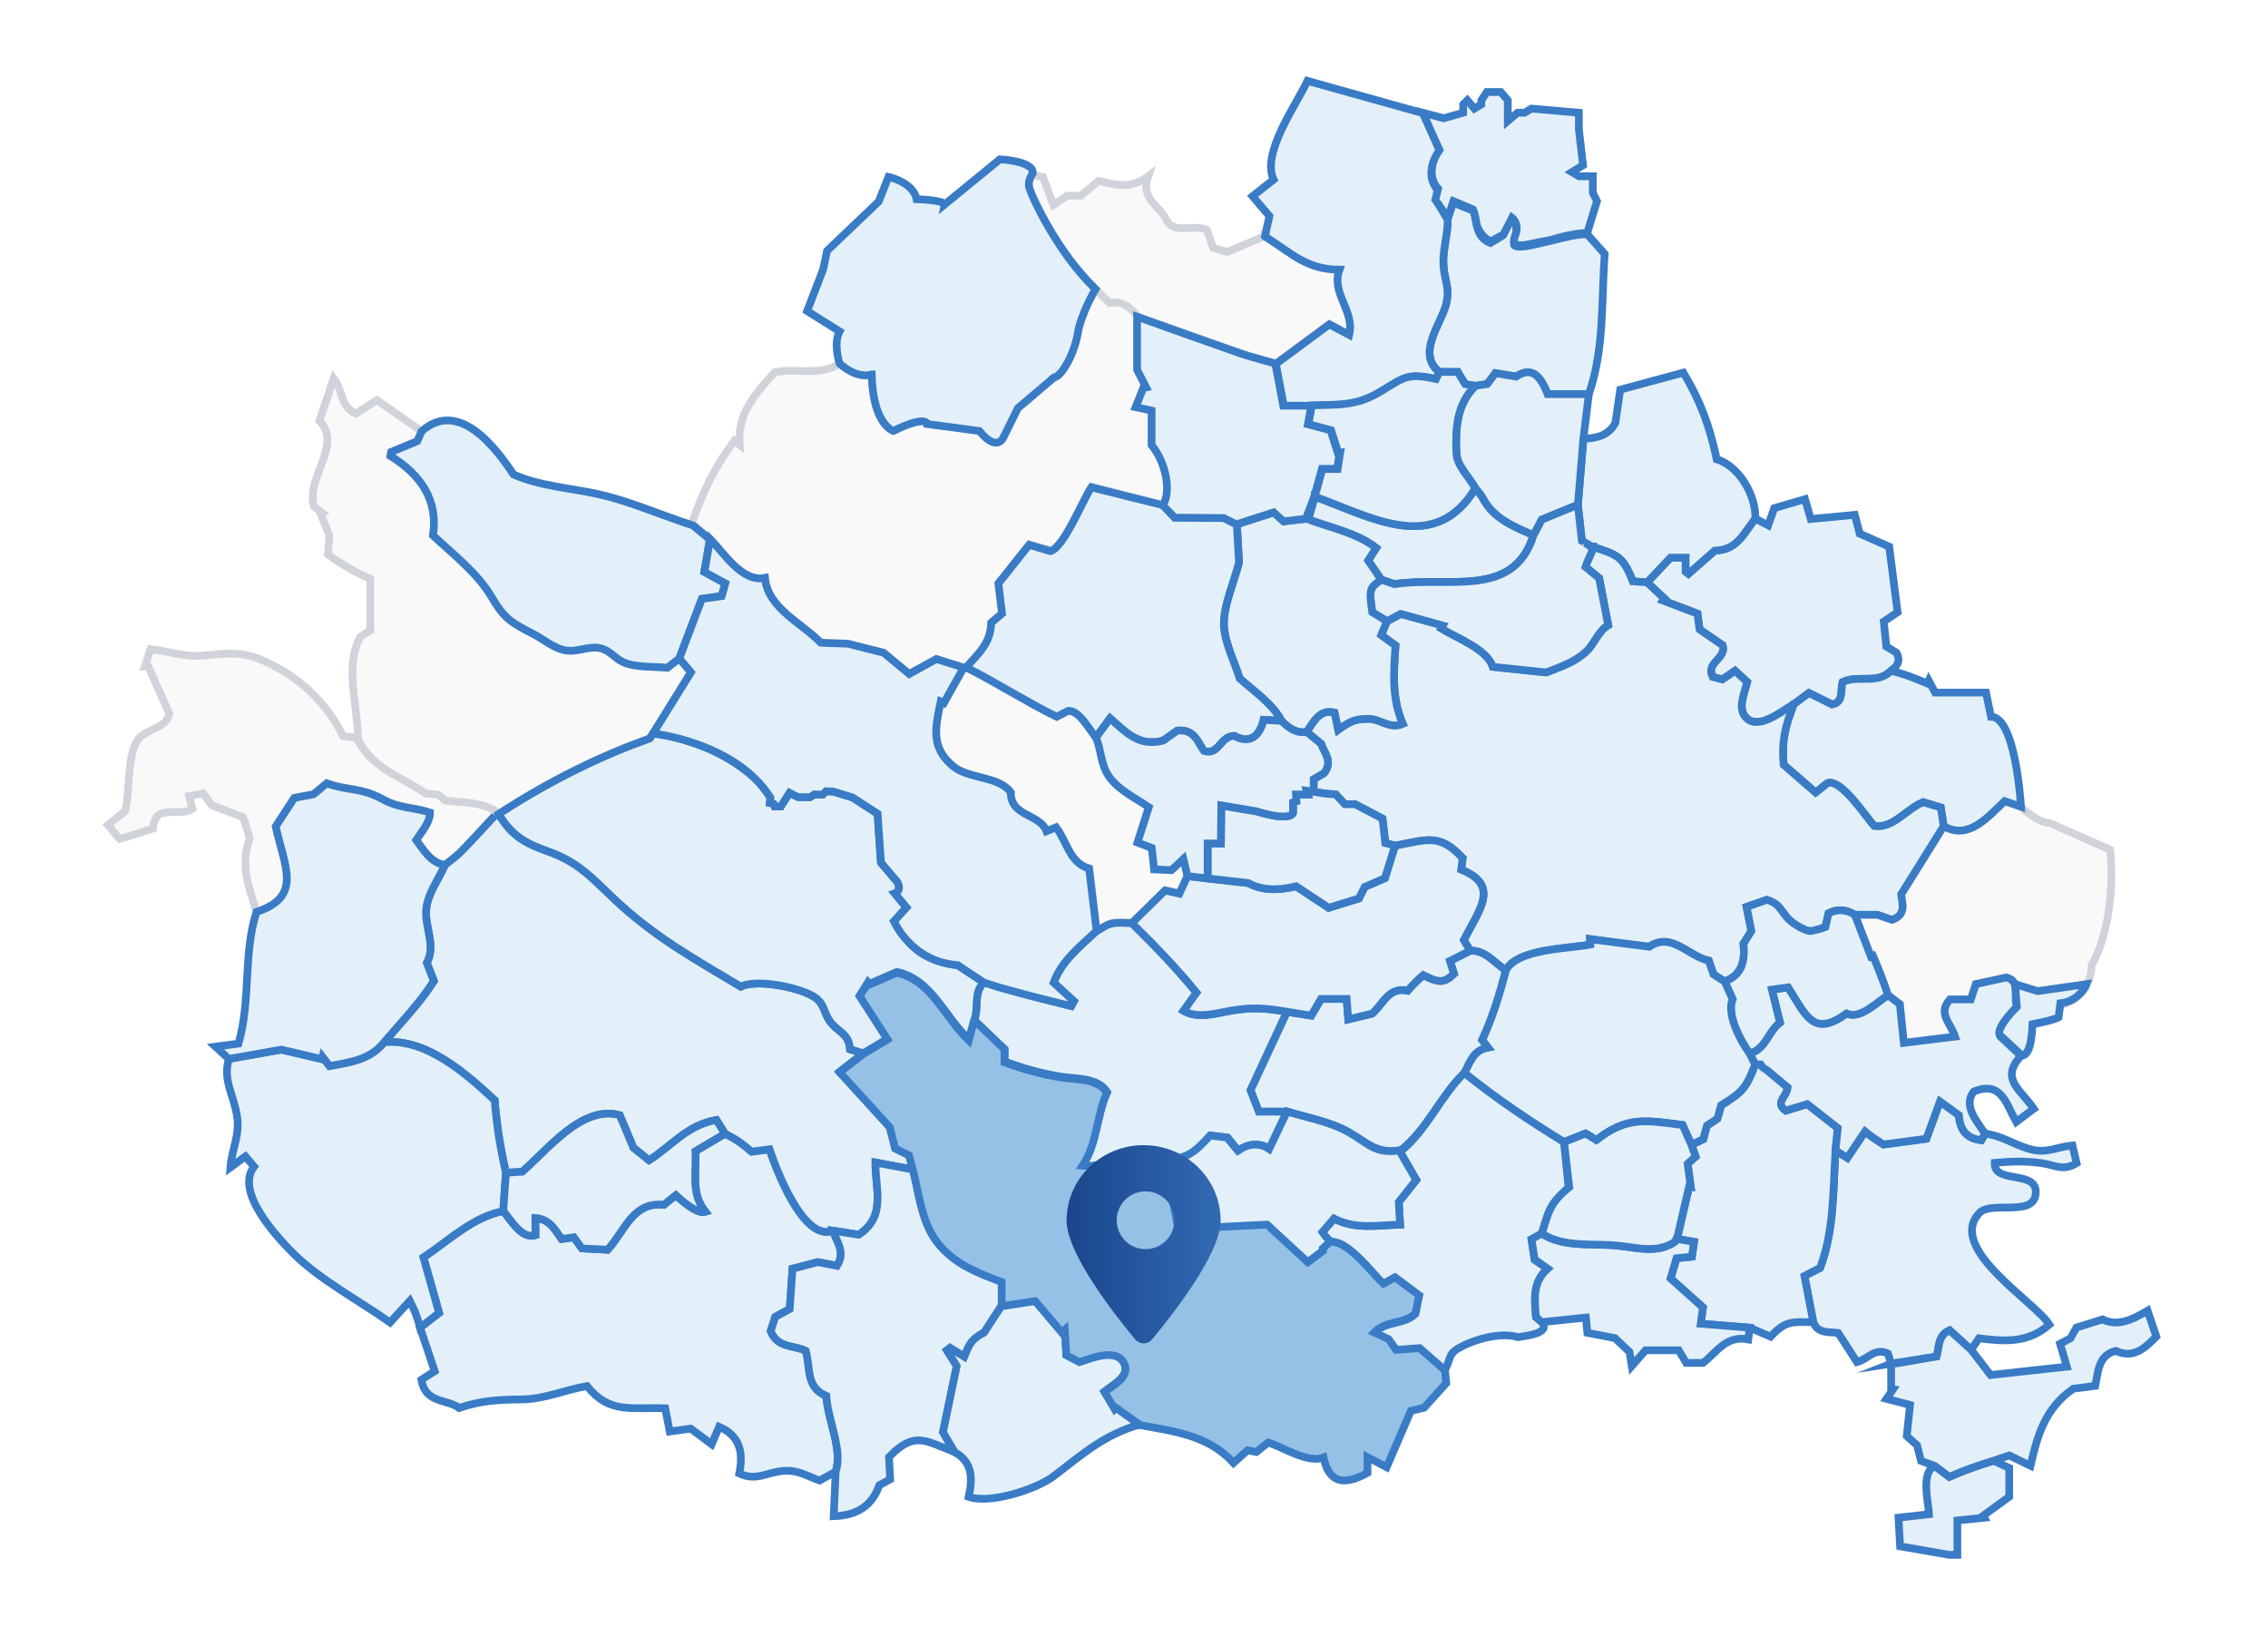 <svg width="589" height="425" viewBox="0 0 589 425" fill="none" xmlns="http://www.w3.org/2000/svg">
<path d="M524.861 209.468C527.329 211.813 530.069 213.604 532.335 213.683C538.334 216.345 543.233 218.517 548.016 220.632C549.153 231.623 547.088 244.182 543.19 250.548C543.19 255.634 539.91 259.95 535.248 260.935C534.997 261.942 534.738 262.964 534.414 264.251C531.76 265.294 530.314 265.647 527.638 266.064C527.415 267.848 527.89 274.602 524.84 274.149C523.128 272.538 521.416 270.934 519.495 269.135C518.625 265.589 522.567 264.381 523.955 261.568C522.603 259.072 525.128 254.879 521.063 253.785C518.057 254.44 515.654 254.965 513.137 255.512C512.741 256.713 512.309 258.029 511.827 259.489H506.411C503.124 263.086 506.598 265.625 507.735 269.135C503.124 269.704 498.93 270.229 494.427 270.783C494.082 267.395 493.765 264.309 493.399 260.734C492.758 260.245 491.55 259.317 490.334 258.389C489.191 254.893 487.86 251.555 486.421 248.167L485.896 248.354C484.501 244.736 483.105 241.125 481.717 237.507H487.622C488.529 237.831 490.082 238.377 491.377 238.831C495.269 237.385 493.924 234.507 493.744 232.191C497.491 226.185 501.138 220.344 504.785 214.503C511.31 218.258 516.33 211.971 520.632 208.008C522.229 208.562 522.902 208.759 524.218 209.212L524.861 209.468Z" fill="#F9F9FA" stroke="#D0D3DA" stroke-width="2" stroke-miterlimit="10"/>
<path d="M217.001 382.112C215.699 382.831 214.397 383.543 212.85 384.399C209.376 383.169 207.304 381.594 203.413 381.903C199.126 382.241 196.421 384.636 191.997 382.572C192.947 377.702 192.63 372.976 186.761 370.43C186.135 371.883 185.509 373.343 184.811 374.976C182.848 373.509 181.056 372.171 179.388 370.919C177.575 371.164 176.057 371.372 173.935 371.667C173.568 369.79 173.216 368.006 172.748 365.646C163.915 365.301 158.254 367.164 152.456 359.877C146.695 360.849 141.508 363.258 135.56 363.33C129.568 363.402 125 363.604 119.238 365.553C116.03 363.172 110.484 364.438 109.427 358.245C110.585 357.497 111.988 356.59 112.894 356C111.434 351.663 110.261 348.181 109.096 344.693C110.75 343.412 112.398 342.132 114.03 340.866C112.498 335.435 111.096 330.472 109.959 326.444C116.491 322.12 122.785 315.934 130.697 314.431C132.675 316.682 135.423 321.797 139.048 320.711V316.229C142.767 316.503 144.127 319.272 145.86 321.689C146.939 321.538 147.961 321.387 149.032 321.236C149.781 322.272 150.464 323.214 151.133 324.135C153.521 324.257 155.758 324.372 157.808 324.473C162.311 319.531 164.325 311.928 172.396 312.805C173.59 311.841 174.568 311.057 175.511 310.302C179.145 313.645 181.701 315.086 183.178 314.625C179.309 309.799 180.913 304.289 180.596 298.894C183.358 297.254 185.818 295.801 188.278 294.348C190.99 295.606 192.932 297.045 195.22 299.002C197.155 298.743 198.493 298.57 199.852 298.39C201.514 303.289 208.578 322.487 216.317 319.524C217.238 322.351 219.72 324.955 217.375 328.659C215.922 328.371 214.361 328.062 212.419 327.681C210.498 328.184 208.218 328.781 205.83 329.407C205.571 333.169 205.326 336.672 205.103 339.866C203.478 340.751 202.442 341.312 201.341 341.909C200.895 343.283 200.464 344.628 200.162 345.585C201.938 350.095 206.333 349.188 209.268 350.713C210.556 355.001 209.182 360.165 214.613 362.438C214.893 368.409 219.029 376.616 217.015 382.112H217.001Z" fill="#E3F0F9" stroke="#397BC5" stroke-width="2" stroke-miterlimit="10"/>
<path d="M115.541 224.589C111.714 223.862 110.081 220.747 108.096 218.086C109.477 215.942 111.678 213.597 111.678 210.957C107.233 209.476 103.888 209.979 99.284 207.447C93.76 204.404 90.063 205.282 84.862 203.361C83.783 204.261 82.517 205.318 81.467 206.188C79.453 206.577 77.719 206.908 76.432 207.159C74.691 209.835 73.231 212.072 71.605 214.568C73.95 225.157 78.626 232.803 66.627 236.752C64.52 229.861 62.326 224.732 64.865 217.626C64.333 215.928 63.8 214.23 63.16 212.173C60.585 211.202 57.83 210.159 54.996 209.087C54.327 208.145 53.644 207.188 52.788 205.98C51.579 206.203 50.335 206.433 49.069 206.663C49.4 207.893 49.666 208.864 49.968 209.965C46.724 212.432 40.2 208.174 39.754 215.115C36.941 216 34.388 216.806 31.064 217.841C30.338 216.978 29.302 215.748 28 214.187C29.971 212.612 31.417 211.447 32.481 210.598C33.791 205.483 32.971 196.844 35.531 192.457C37.466 189.148 43.465 189.27 43.947 185.22C42.048 180.969 40.236 176.912 38.43 172.862C38.164 172.898 37.898 172.927 37.632 172.963C38.063 171.647 38.495 170.338 39.085 168.554C44.055 169.093 47.745 170.676 52.874 170.194C58.744 169.64 62.844 169.021 68.418 171.553C77.834 175.833 84.466 181.983 89.12 191.14C90.466 191.27 91.516 191.37 92.566 191.478C96.364 199.355 103.586 201.074 110.182 205.685C111.247 205.786 112.311 205.886 113.606 206.009C114.074 206.433 114.671 206.987 115.26 207.519C120.202 208.123 125.36 207.742 129.273 210.922H129.28C126.144 214.281 123.058 217.697 119.85 220.999C118.555 222.33 116.994 223.402 115.555 224.589H115.541Z" fill="#F9F9FA" stroke="#D0D3DA" stroke-width="2" stroke-miterlimit="10"/>
<path d="M373.819 96.571C367.669 91.723 374.337 84.019 375.589 78.732C376.567 74.603 375.099 72.812 374.855 68.791C374.618 64.792 375.984 61.051 375.963 56.973C376.423 55.52 376.891 54.067 377.351 52.606C379.164 53.34 380.789 53.995 382.595 54.721C383.688 57.555 383.069 61.476 387.047 63.094C388.112 62.454 389.205 61.799 390.241 61.181C390.953 59.742 391.622 58.39 392.399 56.822C395.161 59.059 392.96 61.461 393.226 63.648C394.787 65.533 408.591 60.174 412.281 60.907C414.029 62.878 415.683 64.741 416.734 65.921C415.87 78.236 416.676 90.687 412.612 102.347C409.022 102.347 405.44 102.347 401.908 102.347C399.456 95.852 396.657 95.859 393.737 97.787C391.68 97.442 389.989 97.161 388.364 96.888C387.587 97.923 386.954 98.758 386.22 99.729C385.22 99.88 384.17 100.045 383.127 100.204C382.221 100.045 381.314 99.894 380.473 99.751C379.84 98.693 379.3 97.801 378.574 96.585H373.812L373.819 96.571Z" fill="#E3F0F9" stroke="#397BC5" stroke-width="2" stroke-miterlimit="10"/>
<path d="M129.272 210.922C132.668 216.899 136.128 218.878 142.285 221.043C150.111 223.79 153.549 227.783 159.57 233.472C169.921 243.262 180.301 248.931 192.378 256.181C196.471 254.074 208.038 256.404 211.699 259.008C214.209 260.792 213.85 262.821 215.511 265.144C217.597 268.05 220.446 268.201 220.762 272.452C221.935 272.812 223.057 273.15 224.172 273.495C222.331 274.927 220.482 276.365 218.101 278.214C222.424 282.954 226.546 287.479 231.092 292.464C231.452 293.888 231.977 295.952 232.502 298.01C233.667 298.585 234.724 299.103 236.113 299.779C236.422 300.959 236.774 302.311 237.134 303.663C234.027 303.081 230.912 302.505 227.359 301.844C227.272 308.555 230.322 315.842 223 320.582C220.914 320.258 218.612 319.891 216.31 319.532C208.57 322.495 201.506 303.297 199.845 298.398C198.485 298.578 197.147 298.751 195.212 299.009C192.932 297.053 190.99 295.621 188.271 294.355C187.494 293.118 186.71 291.874 186.041 290.802C178.459 292.075 174.187 297.751 168.554 301.275C166.958 299.995 165.576 298.88 164.505 298.024C163.246 295.024 162.145 292.399 160.951 289.55C151.104 286.86 142.249 298.549 135.624 304.239C134.113 304.332 132.761 304.412 131.409 304.491C129.927 298.146 129.006 292.183 128.481 285.681C121.115 278.869 110.779 269.553 99.737 270.625C104.175 265.453 109.016 260.454 112.685 254.7C112.045 253.067 111.484 251.635 110.844 250.01C113.383 245.176 110.009 240.457 110.757 235.523C111.34 231.674 113.965 228.135 115.548 224.596C116.987 223.409 118.547 222.337 119.842 221.007C123.05 217.712 126.136 214.295 129.272 210.929V210.922Z" fill="#E3F0F9" stroke="#397BC5" stroke-width="2" stroke-miterlimit="10"/>
<path d="M398.261 138.99C393.032 155.656 375.876 149.492 362.187 151.65C360.943 151.24 359.821 150.866 358.699 150.492C357.533 148.78 356.368 147.068 355.311 145.514C356.21 144.104 356.771 143.227 357.39 142.256C352.117 138.199 345.348 137.033 339.27 134.667C339.997 132.761 340.716 130.847 341.442 128.941C355.951 134.12 372.582 144.291 383.156 126.747C383.803 127.603 384.594 128.38 385.083 129.315C387.896 134.71 393.183 136.695 398.254 138.99H398.261Z" fill="#E3F0F9" stroke="#397BC5" stroke-width="2" stroke-miterlimit="10"/>
<path d="M179.683 135.875C182.56 127.596 185.495 121.445 190.724 114.41C191.177 114.763 191.63 115.108 192.084 115.461C191.4 107.225 196.392 102.017 201.19 96.65C206.794 95.521 212.807 97.737 218.029 94.413C219.526 95.55 223.892 98.888 226.489 96.794C226.323 110.008 231.696 111.677 232.02 111.878C240.954 107.62 240.796 110.08 240.796 110.08C240.796 110.08 249.888 111.051 254.333 111.648C256.096 113.001 256.261 114.749 258.973 114.943C261.16 114.425 262.454 108.203 264.361 105.959C269.137 102.232 268.626 101.981 273.697 98.024C276.848 97.161 279.639 88.767 280.178 85.379C281.718 79.445 284.494 75.057 284.494 75.057L288.033 78.545C288.033 78.545 291.889 76.855 295.521 82.005V95.766C296.097 96.888 296.989 98.621 297.881 100.355C297.629 100.413 297.377 100.47 297.126 100.528C296.507 102.081 295.888 103.628 295.147 105.477C296.823 105.836 297.83 106.052 299.291 106.369V115.324C302.916 119.669 304.448 127.552 302.125 131.207C295.68 129.602 289.12 127.725 283.509 126.322C281.416 129.372 276.237 142.226 272.849 142.888C271.165 142.392 269.367 141.852 267.353 141.255C264.505 144.83 261.785 148.254 259.361 151.297C259.735 154.354 260.038 156.807 260.318 159.094C259.167 160.073 258.362 160.756 257.506 161.483C257.326 166.913 254.204 169.517 250.924 173.294C250.636 173.308 250.356 173.323 250.068 173.337C247.514 172.517 244.961 171.69 243.155 171.114C240.213 172.733 238.113 173.891 236.106 174.999C233.61 172.927 231.653 171.301 229.467 169.489C227.251 168.928 224.647 168.273 222.043 167.618C221.676 167.526 221.11 167.591 220.205 167.139C217.515 166.995 216.749 167.065 213.124 166.87C208.153 161.713 199.37 157.944 198.637 150.06C192.825 151.434 187.523 143.068 183.998 139.536C182.553 138.321 181.114 137.112 179.668 135.896L179.683 135.875Z" fill="#F9F9FA" stroke="#D0D3DA" stroke-width="2" stroke-miterlimit="10"/>
<path d="M92.954 191.823C92.954 182.947 89.394 173.459 93.523 165.403C94.249 164.921 95.235 164.273 96.184 163.648V150.304C92.07 148.477 88.775 146.614 85.157 143.938C85.294 142.169 85.423 140.529 85.538 139.032C84.754 137.083 84.028 135.263 83.294 133.436C83.438 133.357 83.582 133.278 83.726 133.199C82.978 132.623 82.229 132.048 81.582 131.544C79.194 124.279 89.142 115.547 82.963 109.231C84.2 105.57 85.38 102.045 86.668 98.226C89.013 101.074 88.308 105.555 92.365 107.397C94.235 106.203 96.206 104.944 97.882 103.872C101.982 106.728 105.737 109.346 109.492 111.965C109.017 113.029 108.542 114.087 108.348 114.54C105.665 115.655 103.615 116.503 101.572 117.359L101.385 118.374C109.276 123.258 113.822 129.811 112.441 139.011C117.8 144.068 123.957 148.693 127.719 155.095C131.028 160.72 132.711 161.59 138.617 164.676C141.192 166.021 143.695 168.215 146.623 168.812C149.932 169.481 153.01 167.503 156.146 168.352C158.463 168.978 159.686 170.92 161.786 171.891C164.987 173.365 169.835 173.013 173.317 173.365C174.316 172.581 175.352 171.776 176.381 170.97C177.215 171.956 178.057 172.948 179.416 174.552C176.223 179.703 172.957 184.968 168.785 191.701C156.046 196.276 142.386 202.879 129.647 211.274C125.734 208.094 120.576 208.475 115.635 207.871C115.052 207.339 114.448 206.785 113.98 206.361C112.685 206.238 111.621 206.138 110.556 206.037C103.96 201.426 96.738 199.707 92.94 191.83L92.954 191.823Z" fill="#F9F9FA" stroke="#D0D3DA" stroke-width="2" stroke-miterlimit="10"/>
<path d="M176.395 170.97C175.367 171.776 174.331 172.582 173.331 173.366C169.857 173.013 165.001 173.366 161.8 171.891C159.7 170.92 158.47 168.985 156.161 168.352C153.025 167.503 149.946 169.488 146.637 168.812C143.71 168.215 141.206 166.021 138.631 164.676C132.726 161.59 131.042 160.72 127.734 155.095C123.964 148.693 117.807 144.068 112.455 139.011C113.836 129.811 109.29 123.258 101.399 118.374L101.586 117.36C103.629 116.511 105.679 115.662 108.362 114.54C108.564 114.087 109.039 113.029 109.506 111.965C119.066 103.534 128.676 116.101 133.351 123.186C140.293 126.279 148.27 126.689 155.586 128.344C163.757 130.192 171.972 133.868 179.999 136.429C181.445 137.644 182.884 138.853 184.33 140.068C183.876 142.744 183.43 145.42 182.912 148.477C184.725 149.463 186.43 150.391 188.365 151.441C188.034 152.592 187.717 153.671 187.408 154.757C185.38 155.037 183.639 155.275 182.279 155.462C180.229 160.864 178.316 165.906 176.403 170.956L176.395 170.97Z" fill="#E3F0F9" stroke="#397BC5" stroke-width="2" stroke-miterlimit="10"/>
<path d="M251.01 173.366C258.937 177.351 266.454 182.178 274.409 186.084C275.481 185.523 276.517 184.983 277.61 184.415C280.567 184.35 283.106 189.4 284.775 191.356C286.177 194.644 285.99 198.111 287.947 201.153C290.292 204.8 295.003 207.052 298.506 209.44C297.622 212.195 296.593 215.41 295.564 218.626C297.32 219.287 298.399 219.69 299.269 220.021C299.485 221.985 299.665 223.682 299.873 225.581C301.787 225.675 303.182 225.747 304.362 225.804C305.326 224.905 306.059 224.222 307.476 222.898C307.944 224.826 308.253 226.078 308.555 227.337C307.843 228.89 307.131 230.437 306.455 231.904C304.858 231.545 303.837 231.322 302.743 231.077C299.837 233.933 296.974 236.738 294.119 239.543C292.356 239.551 290.536 239.292 288.853 239.651C287.415 239.961 286.127 240.996 284.768 241.709C284.142 236.458 283.516 231.207 282.833 225.495C277.805 224.078 277.157 218.669 274.251 214.792C273.453 215.115 272.719 215.41 271.762 215.799C270.014 211.202 262.397 212.051 262.483 205.707C259.383 201.434 251.542 202.326 247.457 198.895C241.601 193.982 242.903 188.875 244.284 182.135C244.558 182.264 244.831 182.401 245.104 182.53C246.788 179.488 248.478 176.452 250.161 173.409C250.449 173.395 250.729 173.381 251.017 173.366H251.01Z" fill="#F9F9FA" stroke="#D0D3DA" stroke-width="2" stroke-miterlimit="10"/>
<path d="M328.509 61.246C335.587 65.706 339.364 69.871 347.859 69.871C345.564 76.05 351.923 80.531 350.377 86.825C348.391 85.761 346.773 84.89 345.248 84.077C340.464 87.616 335.904 90.976 331.351 94.342C328.265 93.45 325.136 92.688 322.1 91.637C313.195 88.544 304.326 85.336 295.442 82.178C293.558 79.574 291.155 78.057 288.263 78.639C283.365 74.618 262.814 51.679 268.087 45.414C269.101 45.615 270.115 45.817 270.87 45.968C271.834 48.55 272.654 50.73 273.589 53.233C275.021 52.255 275.985 51.593 277.114 50.823H280.696C282.106 49.636 283.645 48.334 285.271 46.968C289.393 47.896 293.5 49.306 298.154 45.795C296.118 51.715 301.118 53.348 302.729 56.765C304.844 61.261 309.829 57.894 313.468 59.736C313.9 61.016 314.425 62.555 315.022 64.332C316.461 64.749 317.921 65.166 318.77 65.411C322.409 63.857 325.459 62.563 328.509 61.268V61.246Z" fill="#F9F9FA" stroke="#D0D3DA" stroke-width="2" stroke-miterlimit="10"/>
<path d="M517.733 379.249C519.114 379.889 520.495 380.529 521.797 381.134V388.607C519.301 390.42 517.165 391.981 515.021 393.535C515.122 393.707 515.215 393.88 515.316 394.06C513.223 394.268 511.137 394.477 508.331 394.758V403.691H506.173C501.944 402.922 497.7 402.202 493.456 401.483C493.305 398.764 493.182 396.577 493.039 394.038C495.65 393.743 497.944 393.484 500.987 393.139C500.836 390.291 498.692 382.04 502.526 380.652C503.663 381.508 504.792 382.371 506.224 383.45C510.014 381.759 513.762 380.472 517.733 379.256V379.249Z" fill="#E3F0F9" stroke="#397BC5" stroke-width="2" stroke-miterlimit="10"/>
<path d="M130.697 314.438C122.784 315.949 116.49 322.135 109.959 326.451C111.095 330.479 112.498 335.442 114.03 340.873C112.405 342.139 110.75 343.419 109.096 344.7C108.341 341.808 107.708 340.298 106.427 337.744C104.456 339.902 103.003 341.492 101.291 343.362C93.098 337.535 82.941 332.27 75.878 325.142C71.231 320.459 61.089 309.223 65.98 302.9C65.297 302.088 64.541 301.196 63.736 300.239C62.484 301.16 61.578 301.829 59.844 303.102C60.204 298.239 62.333 294.887 61.563 289.823C60.722 284.248 57.809 280.616 59.42 274.933C63.987 274.12 68.555 273.308 73.036 272.509C76.554 273.329 80.071 274.156 83.589 274.976C83.639 274.775 83.697 274.574 83.747 274.379C84.366 275.192 84.992 276.012 85.574 276.775C90.926 275.782 96.162 275.128 99.723 270.61C110.765 269.538 121.101 278.854 128.467 285.666C128.985 292.168 129.913 298.131 131.395 304.476C131.157 307.792 130.927 311.115 130.69 314.431L130.697 314.438Z" fill="#E3F0F9" stroke="#397BC5" stroke-width="2" stroke-miterlimit="10"/>
<path d="M99.737 270.618C96.177 275.135 90.94 275.79 85.588 276.782C85.006 276.02 84.387 275.2 83.761 274.387C83.711 274.588 83.654 274.79 83.603 274.984C80.086 274.164 76.568 273.337 73.051 272.517C68.562 273.315 63.995 274.128 59.434 274.941C58.449 274.035 57.463 273.121 55.967 271.747C58.276 271.438 59.758 271.236 61.937 270.949C65.196 259.77 63.11 247.528 66.62 236.767C78.626 232.818 73.943 225.179 71.598 214.583C73.224 212.087 74.684 209.85 76.424 207.174C77.719 206.922 79.446 206.591 81.46 206.203C82.51 205.325 83.769 204.275 84.855 203.376C90.063 205.297 93.753 204.419 99.277 207.462C103.881 210.001 107.226 209.497 111.671 210.972C111.671 213.605 109.47 215.957 108.089 218.1C110.074 220.762 111.707 223.877 115.534 224.603C113.958 228.142 111.326 231.674 110.743 235.529C109.995 240.457 113.376 245.176 110.829 250.017C111.47 251.649 112.031 253.074 112.671 254.706C108.995 260.461 104.161 265.46 99.723 270.632L99.737 270.618Z" fill="#E3F0F9" stroke="#397BC5" stroke-width="2" stroke-miterlimit="10"/>
<path d="M491.118 354.051C490.809 353.073 490.5 352.088 490.291 351.412C486.838 349.836 485.177 352.857 482.271 353.656C480.667 351.167 479.027 348.621 477.379 346.067C474.883 345.772 472.085 346.297 470.913 343.276C470.165 339.356 469.409 335.443 468.611 331.278C469.783 330.674 471.028 330.033 472.675 329.185C476.358 319.402 476.02 309.073 476.674 298.671C477.552 299.232 478.422 299.786 479.746 300.635C481.336 298.276 482.846 296.024 484.357 293.78C485.867 295.046 487.493 296.067 489.133 297.153C492.981 296.636 496.801 296.125 500.268 295.664C501.57 292.104 502.591 289.306 503.807 285.982C505.951 287.536 507.353 288.565 508.727 289.557C508.979 293.269 510.626 295.571 514.539 296.046C514.841 295.506 515.172 294.916 515.51 294.327C519.812 294.866 522.531 296.916 526.624 298.196C531.486 299.707 533.558 297.866 538.205 297.391C538.579 298.966 538.953 300.527 539.298 301.994C535.817 304.124 533.903 302.563 530.386 302.023C526.099 301.369 522.358 301.541 518.014 301.908C517.704 307.655 529.58 303.455 528.645 310.187C527.847 315.92 517.122 311.734 514.086 314.899C505.339 324.006 528.422 337.903 532.22 343.909C526.674 348.808 520.481 348.297 513.935 347.47C513.338 348.347 512.611 349.405 511.892 350.462C510.058 348.8 508.224 347.139 506.303 345.405C503.181 346.7 503.62 349.994 502.944 352.203C498.765 352.857 494.931 353.462 491.097 354.059L491.118 354.051Z" fill="#E3F0F9" stroke="#397BC5" stroke-width="2" stroke-miterlimit="10"/>
<path d="M217.001 382.112C219.015 376.616 214.872 368.409 214.598 362.438C209.167 360.165 210.541 354.994 209.254 350.714C206.319 349.196 201.924 350.095 200.147 345.585C200.457 344.635 200.888 343.29 201.327 341.909C202.427 341.312 203.463 340.751 205.089 339.866C205.312 336.672 205.556 333.169 205.815 329.407C208.204 328.782 210.484 328.185 212.404 327.681C214.347 328.062 215.9 328.372 217.36 328.659C219.705 324.955 217.224 322.351 216.303 319.524C218.605 319.884 220.907 320.243 222.993 320.574C230.315 315.834 227.265 308.547 227.352 301.836C230.905 302.498 234.013 303.08 237.127 303.656C238.854 310.461 239.472 317.87 244.04 323.135C248.478 328.256 254.003 330.299 260.16 332.659V338.938C258.764 341.082 257.369 343.225 255.592 345.959C252.327 347.736 251.83 348.793 250.428 352.239C249.154 351.454 247.931 350.706 246.716 349.958C246.457 350.16 246.191 350.361 245.932 350.562C246.91 352.138 247.881 353.706 248.478 354.663C247.198 360.806 246.025 366.431 244.903 371.826C246.018 373.739 246.982 375.372 247.939 377.012C240.22 374.041 237.48 371.48 230.869 378.307C230.963 380.026 231.071 382.004 231.186 384.083C230.172 384.629 229.251 385.126 228.359 385.608C226.503 390.83 222.827 393.434 216.519 393.664C216.692 389.794 216.857 385.953 217.022 382.105L217.001 382.112Z" fill="#E3F0F9" stroke="#397BC5" stroke-width="2" stroke-miterlimit="10"/>
<path d="M375.143 355.935C372.942 354 370.748 352.073 368.597 350.181C366.439 350.332 364.547 350.461 362.461 350.612C361.828 349.713 361.166 348.771 360.512 347.843C359.447 347.347 358.404 346.865 356.786 346.11C359.886 342.887 364.418 344.045 367.482 341.204C367.727 340.046 368.036 338.557 368.468 336.478C366.367 334.91 364.195 333.284 362.188 331.788C360.591 332.673 359.677 333.183 359.167 333.464C356.347 330.853 349.506 321.171 345.018 322.602C344.543 321.682 343.946 320.912 343.421 319.89C344.493 318.646 345.392 317.596 346.428 316.395C352.11 319.308 357.771 318.092 363.598 317.963C363.461 315.646 363.368 313.999 363.252 312.086C364.698 310.266 366.223 308.331 367.791 306.353C366.41 303.943 365 301.49 363.591 299.03C370.489 293.628 374.028 284.608 380.286 278.522C388.601 285.234 397.089 290.909 406.181 296.505C406.642 300.505 406.958 304.871 407.383 308.576C402.376 312.719 402.218 314.38 400.42 320.243C399.528 320.746 398.629 321.401 397.751 321.89C398.06 323.868 398.312 325.501 398.571 327.156C399.592 327.875 400.528 328.378 401.945 329.378C397.931 332.917 398.557 337.42 398.909 341.952C399.348 342.333 399.894 342.801 400.434 343.268C402.901 346.311 395.722 346.886 394.183 347.174C390.047 345.851 383.573 347.577 379.897 349.44C375.812 351.519 377.135 352.101 375.143 355.928V355.935Z" fill="#E3F0F9" stroke="#397BC5" stroke-width="2" stroke-miterlimit="10"/>
<path d="M455.85 134.653C456.886 135.192 457.914 135.724 459.202 136.393C459.813 134.653 460.195 133.559 460.763 131.933C463.144 131.236 465.827 130.452 468.754 129.596C469.265 131.365 469.654 132.689 470.251 134.753C473.919 134.408 477.616 134.063 481.695 133.674C482.069 135.127 482.472 136.681 482.961 138.551C485.148 139.515 487.521 140.558 490.629 141.932C491.312 147.291 492.075 153.24 492.808 158.958C491.197 160.044 490.24 160.692 489.219 161.382C489.442 163.576 489.658 165.698 489.874 167.856C490.859 168.453 491.758 168.993 492.485 169.432C493.736 171.69 492.657 173.014 491.082 174.165C487.557 177.776 482.529 175.136 478.537 177.071C477.868 179.2 478.983 182.207 475.811 182.912C473.696 181.868 471.725 180.89 469.776 179.926C468.474 180.89 467.143 181.876 465.82 182.861C462.705 184.609 456.375 190.018 453.181 186.005C451.282 183.616 453.102 179.747 453.757 177.063C452.627 176.028 451.635 175.114 450.592 174.15C449.333 175.013 448.376 175.675 447.312 176.402C446.42 176.171 445.528 175.934 444.787 175.747C442.845 171.956 448.419 171.007 447.376 167.525C445.47 166.216 443.427 164.821 441.377 163.418C441.176 161.915 440.982 160.433 440.838 159.325C437.572 158.081 434.738 157.002 431.904 155.923C432.026 155.764 432.156 155.613 432.278 155.455L427.76 151.197C429.789 149.046 431.817 146.895 433.832 144.773H437.773V148.42C438.011 148.607 438.241 148.794 438.478 148.974C440.802 146.938 443.125 144.903 445.312 142.982C451.253 142.73 452.642 138.702 455.85 134.653Z" fill="#E3F0F9" stroke="#397BC5" stroke-width="2" stroke-miterlimit="10"/>
<path d="M476.681 298.671C476.027 309.073 476.365 319.402 472.682 329.185C471.028 330.033 469.783 330.674 468.618 331.278C469.416 335.443 470.164 339.363 470.92 343.276C465.352 343.276 463.906 342.708 459.813 347.045C457.699 346.132 456.066 345.427 454.433 344.722C450.247 344.384 446.067 344.046 441.694 343.693C441.967 341.629 442.133 340.377 442.255 339.457C439.356 336.86 436.716 334.493 433.853 331.933C434.342 330.285 434.868 328.494 435.4 326.689C436.709 326.552 437.86 326.437 439.399 326.271C439.557 325.149 439.716 324.078 439.946 322.43C438.291 322.143 436.989 321.92 435.688 321.689C435.688 321.452 435.688 321.207 435.688 320.97C436.687 316.633 437.694 312.302 438.694 307.965C438.824 307.994 438.946 308.022 439.076 308.051C438.809 306.059 438.543 304.066 438.284 302.146C439.054 301.462 439.651 300.93 440.356 300.297C439.982 299.225 439.629 298.225 439.284 297.225C440.342 296.722 441.399 296.226 442.348 295.772C442.722 294.384 443.032 293.262 443.305 292.255C444.334 291.564 445.211 290.982 446.01 290.449C446.369 289.176 446.686 288.054 447.002 286.961C452.52 283.558 453.519 282.451 455.836 276.365C456.318 276.365 456.799 276.365 457.274 276.365C457.512 276.603 457.749 276.84 457.986 277.077C460.202 278.926 462.41 280.775 464.28 282.343C464.072 284.86 460.799 286.27 463.798 288.363C465.661 287.795 467.568 287.213 469.366 286.666C472.013 288.745 474.509 290.708 477.293 292.888C477.106 294.708 476.904 296.686 476.703 298.671H476.681Z" fill="#E3F0F9" stroke="#397BC5" stroke-width="2" stroke-miterlimit="10"/>
<path d="M457.253 276.365C456.771 276.365 456.289 276.365 455.814 276.365C455.332 275.408 454.85 274.444 454.368 273.488C458.605 272.437 459.108 267.827 462.273 265.496C461.59 262.719 460.921 260.022 460.159 256.936C461.712 256.72 462.82 256.562 464.395 256.346C469.222 263.985 470.992 269.287 479.58 263.129C483.062 264.798 487.514 260.072 490.327 258.382C491.535 259.31 492.751 260.238 493.391 260.727C493.758 264.302 494.074 267.388 494.42 270.776C498.93 270.215 503.123 269.697 507.727 269.129C506.591 265.618 503.116 263.079 506.404 259.483H511.82C512.302 258.022 512.734 256.706 513.129 255.505C515.647 254.958 518.049 254.433 521.056 253.778C525.127 254.872 522.595 259.065 523.948 261.561C522.559 264.374 518.618 265.582 519.488 269.129C521.401 270.927 523.12 272.538 524.832 274.142C519.416 280.17 524.502 282.58 528.185 287.867C526.566 289.075 525.278 290.039 523.61 291.291C520.97 286.529 519.768 280.472 512.561 283.414C509.712 287.111 513.503 291.269 515.517 294.319C515.186 294.909 514.856 295.499 514.546 296.038C510.633 295.563 508.986 293.262 508.734 289.55C507.367 288.557 505.958 287.529 503.814 285.975C502.598 289.305 501.57 292.104 500.275 295.657C496.808 296.125 492.981 296.635 489.14 297.146C487.5 296.06 485.867 295.038 484.364 293.772C482.853 296.017 481.343 298.268 479.753 300.627C478.429 299.779 477.552 299.225 476.681 298.664C476.883 296.678 477.084 294.7 477.271 292.88C474.495 290.701 471.999 288.737 469.344 286.658C467.553 287.205 465.647 287.788 463.777 288.356C460.777 286.27 464.043 284.86 464.259 282.335C462.389 280.774 461.281 279.833 459.072 277.977C458.835 277.74 458.167 277.525 457.715 277.072L457.253 276.365Z" fill="#E3F0F9" stroke="#397BC5" stroke-width="2" stroke-miterlimit="10"/>
<path d="M465.82 182.875C467.143 181.89 468.474 180.912 469.776 179.94C471.725 180.904 473.696 181.883 475.811 182.926C478.983 182.228 477.868 179.221 478.537 177.085C482.529 175.15 487.557 177.79 491.082 174.179C494.513 174.934 497.333 176.128 500.563 177.473C500.671 177.229 500.786 176.977 500.894 176.732C501.584 178.013 502.282 179.293 502.562 179.818H515.762C516.186 181.847 516.575 183.724 517.071 186.091C522.934 186.148 524.559 205.174 524.861 209.461C523.538 209.008 522.221 208.548 520.625 208.001C516.323 211.972 511.309 218.251 504.778 214.496C504.526 212.878 504.274 211.26 504.023 209.655C502.152 209.087 500.584 208.612 499.441 208.267C494.707 210.332 491.701 215.137 486.745 214.468C484.608 212.209 478.314 202.261 474.639 203.297C473.567 204.153 472.581 204.944 471.524 205.786C468.582 203.232 465.906 200.901 463.201 198.549C462.669 192.162 463.561 188.867 465.813 182.875H465.82Z" fill="#E3F0F9" stroke="#397BC5" stroke-width="2" stroke-miterlimit="10"/>
<path d="M455.85 134.652C452.642 138.709 451.253 142.73 445.312 142.982C443.125 144.902 440.802 146.938 438.478 148.974C438.241 148.787 438.011 148.6 437.773 148.42V144.773H433.832C431.825 146.902 429.796 149.046 427.761 151.196C426.502 151.103 425.243 151.009 424.034 150.923C421.402 144.205 419.87 144.046 413.475 141.917C412.453 141.335 411.439 140.752 410.821 140.4C410.439 136.954 410.108 134.012 409.778 131.063C410.252 125.337 410.734 119.611 411.209 113.893C414.554 113.792 417.661 113.188 419.51 109.807C419.934 106.894 420.38 103.844 420.769 101.175C426.646 99.585 432.076 98.118 437.162 96.744C441.651 104.132 444.031 110.807 445.837 119.252C451.786 121.028 456.08 128.84 455.857 134.645L455.85 134.652Z" fill="#E3F0F9" stroke="#397BC5" stroke-width="2" stroke-miterlimit="10"/>
<path d="M247.924 377.019C246.967 375.379 246.011 373.739 244.888 371.833C246.011 366.438 247.183 360.813 248.463 354.67C247.874 353.713 246.895 352.145 245.917 350.57C246.176 350.368 246.442 350.167 246.701 349.965C247.924 350.713 249.14 351.461 250.413 352.246C251.815 348.793 252.312 347.735 255.577 345.966C257.354 343.232 258.75 341.089 260.145 338.945C263.13 338.485 266.108 338.032 268.849 337.607C271.417 340.643 273.575 343.197 275.733 345.743C275.999 345.513 276.265 345.283 276.531 345.052C276.661 347.182 276.79 349.318 276.934 351.663C278.236 352.346 279.473 352.994 280.344 353.454C283.142 352.591 289.99 349.534 291.997 353.914C293.536 357.266 289.105 359.475 286.868 361.237C287.954 363.064 288.724 364.359 289.493 365.654C289.608 365.539 289.716 365.423 289.831 365.308L296.104 369.804C286.443 372.638 281.315 377.465 273.596 383.298C269.108 386.694 256.995 390.571 251.564 388.629C252.628 383.967 252.643 379.644 247.917 377.019H247.924Z" fill="#E3F0F9" stroke="#397BC5" stroke-width="2" stroke-miterlimit="10"/>
<path d="M492.55 353.98C496.384 353.376 498.786 352.85 502.965 352.195C503.634 349.98 503.196 346.692 506.325 345.397C508.245 347.138 510.079 348.793 511.914 350.454C513.568 352.598 515.215 354.749 516.956 357C523.243 356.309 529.81 355.597 536.759 354.835C536.176 352.878 535.622 350.987 535.004 348.893C535.881 348.419 536.68 347.994 537.701 347.448C538.162 346.627 538.737 345.599 539.262 344.671C541.406 344.002 543.405 343.383 546.067 342.556C549.656 344.434 553.512 342.837 557.727 340.305C558.554 342.743 559.252 344.8 560 347.009C556.957 350.123 554.015 352.828 549.491 350.735C544.995 351.778 544.887 356.022 544.146 359.813C541.47 360.158 539.478 360.417 538.442 360.553C531.04 365.668 529.062 372.875 527.321 380.565C525.235 379.551 523.559 378.745 521.797 377.882C520.43 378.342 519.085 378.795 517.733 379.249C513.762 380.471 510.015 381.759 506.224 383.442C504.792 382.363 503.663 381.5 502.527 380.644C501.426 380.234 500.318 379.831 498.887 379.299C498.585 378.119 498.247 376.774 497.858 375.249C497.103 374.573 496.24 373.796 495.182 372.847C495.463 370.228 495.743 367.545 496.038 364.769C494.132 364.272 492.183 363.769 489.917 363.179C490.608 362.179 491.118 361.453 491.622 360.719C491.456 360.697 491.291 360.669 491.125 360.647V354.044L492.55 353.98Z" fill="#E3F0F9" stroke="#397BC5" stroke-width="2" stroke-miterlimit="10"/>
<path d="M435.673 321.682C436.975 321.905 438.277 322.135 439.932 322.423C439.694 324.07 439.543 325.142 439.385 326.264C437.846 326.422 436.695 326.544 435.386 326.681C434.853 328.487 434.328 330.27 433.839 331.925C436.702 334.486 439.342 336.852 442.241 339.449C442.118 340.37 441.953 341.621 441.68 343.686C446.053 344.038 450.239 344.376 454.419 344.714C454.296 345.642 454.174 346.563 454.016 347.75C448.268 346.592 445.737 351.21 442.277 353.857H437.903C437.205 352.677 436.45 351.39 435.968 350.577H427.358C426.639 351.397 425.495 352.713 423.776 354.677C423.445 352.663 423.287 351.663 423.179 350.994C421.884 349.771 420.762 348.714 419.388 347.419C417.374 347.031 414.928 346.556 412.238 346.038C412.13 344.923 412.022 343.786 411.857 342.089C408.008 342.484 404.21 342.88 400.412 343.276C399.873 342.808 399.333 342.341 398.887 341.959C398.542 337.428 397.916 332.925 401.923 329.386C400.499 328.386 399.564 327.724 398.549 327.005C398.29 325.35 398.039 323.717 397.729 321.739C398.614 321.243 399.506 320.747 400.398 320.243C405.822 323.919 413.626 322.79 419.827 323.379C425.02 323.869 430.235 325.573 434.925 322.408C435.163 322.171 435.407 321.926 435.644 321.689L435.673 321.682Z" fill="#E3F0F9" stroke="#397BC5" stroke-width="2" stroke-miterlimit="10"/>
<path d="M383.134 100.189C384.177 100.031 385.22 99.873 386.227 99.715C386.961 98.743 387.587 97.909 388.371 96.873C389.989 97.147 391.68 97.427 393.744 97.772C396.672 95.845 399.463 95.837 401.916 102.333H412.619C412.152 106.188 411.684 110.037 411.209 113.892C410.735 119.618 410.253 125.344 409.778 131.062C406.656 132.343 403.534 133.623 400.412 134.896C399.671 136.306 398.967 137.644 398.262 138.982C393.19 136.687 387.903 134.702 385.091 129.307C384.602 128.372 383.811 127.588 383.163 126.739C381.43 123.769 378.387 120.855 378.243 117.813C377.948 111.655 378.157 105.109 383.142 100.182L383.134 100.189Z" fill="#E3F0F9" stroke="#397BC5" stroke-width="2" stroke-miterlimit="10"/>
<path d="M284.617 241.845C285.969 241.132 287.257 240.097 288.702 239.787C290.386 239.42 292.205 239.687 293.968 239.679C299.917 245.542 305.484 251.275 310.778 257.734C309.383 259.684 308.44 261 307.397 262.453C311.073 264.582 315.727 263.115 319.583 262.439C325.157 261.46 328.589 261.719 334.257 262.705C331.063 269.567 327.869 276.429 324.791 283.047C325.531 284.968 326.164 286.586 326.941 288.6H334.257C332.789 291.751 331.322 294.901 329.739 298.304C327.02 296.577 324.244 296.937 321.618 298.771C320.618 297.548 319.791 296.549 318.82 295.362C317.418 295.196 315.907 295.016 314.411 294.837C309.944 299.735 308.354 300.598 301.887 301.548C296.622 298.174 286.897 303.627 280.833 302.994C284.768 297.088 284.66 289.981 287.515 283.507C284.969 279.702 279.689 280.177 275.726 279.566C270.547 278.767 265.828 277.386 260.901 275.638V272.444C258.268 269.934 255.621 267.402 252.974 264.87C254.297 261.777 252.657 257.878 255.477 255.087C263.426 255.799 270.525 259.381 278.208 261.216C278.438 260.799 278.668 260.381 278.891 259.964C277.179 258.389 275.46 256.806 273.64 255.13C275.676 249.498 280.38 245.794 284.624 241.852L284.617 241.845Z" fill="#E3F0F9" stroke="#397BC5" stroke-width="2" stroke-miterlimit="10"/>
<path d="M345.01 324.523C345.032 324.063 345.061 323.61 345.082 323.149C345.068 323.862 345.054 324.566 345.039 325.279C345.032 325.027 345.018 324.775 345.01 324.523Z" fill="#E3F0F9" stroke="white" stroke-width="2" stroke-miterlimit="10"/>
<path d="M345.011 324.523L345.039 325.279C344.55 325.041 344.068 324.797 343.579 324.559C343.593 324.315 343.608 324.07 343.622 323.818C344.083 324.056 344.543 324.286 345.011 324.523Z" fill="#D0D3DA" stroke="white" stroke-width="2" stroke-miterlimit="10"/>
<path d="M131.409 304.483C132.761 304.403 134.106 304.324 135.624 304.231C142.249 298.548 151.104 286.852 160.951 289.542C162.145 292.391 163.246 295.016 164.505 298.016C165.577 298.872 166.958 299.987 168.555 301.267C174.18 297.743 178.46 292.067 186.041 290.794C186.717 291.866 187.494 293.11 188.271 294.347C185.811 295.8 183.358 297.253 180.589 298.894C180.912 304.288 179.301 309.798 183.171 314.625C181.694 315.085 179.138 313.644 175.503 310.302C174.561 311.057 173.583 311.841 172.389 312.805C164.318 311.928 162.304 319.531 157.801 324.472C155.751 324.372 153.514 324.257 151.126 324.134C150.457 323.206 149.773 322.264 149.025 321.236C147.953 321.387 146.932 321.538 145.853 321.689C144.127 319.272 142.767 316.502 139.041 316.229V320.71C135.423 321.797 132.668 316.682 130.69 314.431C130.927 311.115 131.157 307.791 131.395 304.475L131.409 304.483Z" fill="#E3F0F9" stroke="#397BC5" stroke-width="2" stroke-miterlimit="10"/>
<path d="M413.468 141.925C419.87 144.047 421.402 144.205 424.028 150.931C425.236 151.017 426.495 151.11 427.754 151.211L432.271 155.47C432.149 155.628 432.019 155.779 431.897 155.937C434.731 157.016 437.565 158.095 440.831 159.339C440.975 160.447 441.176 161.936 441.37 163.432C443.413 164.835 445.463 166.238 447.369 167.54C448.42 171.021 442.838 171.971 444.78 175.761C445.521 175.956 446.406 176.186 447.305 176.416C448.369 175.69 449.326 175.028 450.585 174.165C451.628 175.121 452.62 176.042 453.75 177.078C453.095 179.761 451.275 183.631 453.174 186.019C456.368 190.033 462.698 184.616 465.813 182.876C463.568 188.867 462.669 192.162 463.202 198.549C465.906 200.902 468.582 203.232 471.524 205.786C472.574 204.944 473.56 204.16 474.639 203.297C478.307 202.261 484.601 212.209 486.745 214.468C491.694 215.137 494.7 210.332 499.441 208.267C500.584 208.613 502.153 209.095 504.023 209.656C504.275 211.26 504.526 212.878 504.778 214.497C501.131 220.338 497.484 226.178 493.737 232.185C493.916 234.494 495.269 237.378 491.37 238.824C490.082 238.371 488.522 237.817 487.615 237.501H481.71C479.53 236.177 477.293 235.882 474.89 237.105C474.617 238.263 474.351 239.407 474.049 240.687C472.617 241.306 471.74 241.528 471.287 241.723C470.835 241.917 469.025 241.785 467.668 240.881C462.692 238.619 464.049 235.904 458.878 233.616C457.095 234.235 455.455 234.81 453.591 235.458C454.037 237.702 454.433 239.666 454.843 241.723C454.167 242.795 453.469 243.902 452.786 244.996C453.361 250.326 451.872 253.325 447.909 254.843C446.909 254.203 445.909 253.563 444.996 252.98C444.55 251.685 444.161 250.578 443.773 249.441C438.328 248.197 434.076 241.903 428.307 245.823C422.762 245.104 417.856 244.464 412.95 243.831L413.029 245.248C407.375 246.348 394.111 246.276 391.083 251.916C388.076 250.074 385.904 246.715 381.818 246.83C381.336 246.032 380.847 245.226 380.164 244.097C384.134 236.119 389.695 229.919 379.48 225.79C379.646 224.495 379.775 223.488 379.861 222.798C373.898 216.331 370.726 218 362.303 219.582C361.433 219.345 360.569 219.1 359.771 218.877C359.49 216.446 359.246 214.353 359.037 212.54C356.563 211.238 354.47 210.145 351.923 208.807H349.269C348.42 207.901 347.622 207.045 346.924 206.289C343.766 206.095 341.133 205.541 341.133 205.541C341.133 205.541 341.184 203.865 341.162 202.304C342.119 201.75 343.126 201.168 343.831 200.758C346.291 197.564 343.759 195.363 343.097 193.126C341.709 191.989 340.529 191.025 339.342 190.054C341.133 187.35 342.745 183.99 346.607 184.998C346.874 186.271 347.132 187.494 347.55 189.464C350.528 187.343 351.801 186.594 355.469 186.638C358.656 186.674 360.864 189.371 364.288 187.925C361.361 181.2 361.958 174.539 362.411 167.604C361.382 166.856 360.167 165.972 358.699 164.9C359.224 163.641 359.713 162.469 360.202 161.289C361.361 160.677 362.519 160.066 363.785 159.39C367.432 160.397 371.086 161.411 374.74 162.418C374.603 162.67 374.474 162.929 374.337 163.181C378.07 165.526 386.227 168.482 387.702 173.129C392.615 173.647 397.305 174.143 401.57 174.589C405.39 173.057 408.9 171.971 411.936 169.158C414.151 167.101 414.95 163.979 417.654 162.317C416.856 158.16 416.151 154.484 415.317 150.111C414.655 149.564 413.389 148.528 411.763 147.19C412.324 145.457 412.907 143.694 413.482 141.925H413.468Z" fill="#E3F0F9" stroke="#397BC5" stroke-width="2" stroke-miterlimit="10"/>
<path d="M447.902 254.85C451.865 253.332 453.354 250.333 452.779 245.003C453.469 243.909 454.16 242.809 454.836 241.73C454.426 239.672 454.038 237.709 453.584 235.464C455.44 234.817 457.087 234.242 458.871 233.623C463.597 235.054 461.787 237.714 467.668 240.88C469.478 241.73 469.582 241.73 470.383 241.73C471.74 241.333 472.61 241.305 474.042 240.694C474.344 239.414 474.61 238.27 474.883 237.112C477.286 235.889 479.523 236.184 481.703 237.507C483.098 241.126 484.494 244.736 485.882 248.355L486.407 248.168C487.846 251.556 489.176 254.893 490.32 258.389C487.507 260.08 483.062 264.805 479.573 263.137C470.985 269.301 469.215 263.993 464.389 256.353C462.813 256.576 461.713 256.728 460.152 256.943C460.914 260.022 461.576 262.727 462.267 265.503C459.102 267.827 458.591 272.437 454.361 273.495C451.995 270.301 448.297 263.36 449.937 259.396C449.074 257.483 448.484 256.174 447.887 254.857L447.902 254.85Z" fill="#E3F0F9" stroke="#397BC5" stroke-width="2" stroke-miterlimit="10"/>
<path d="M447.901 254.85C448.491 256.167 449.088 257.476 449.952 259.389C448.311 263.353 452.009 270.294 454.375 273.488C454.857 274.445 455.339 275.408 455.821 276.365C453.505 282.443 452.512 283.558 446.988 286.961C446.679 288.054 446.362 289.176 445.995 290.449C445.19 290.989 444.319 291.572 443.291 292.255C443.017 293.255 442.715 294.384 442.334 295.772C441.384 296.226 440.327 296.729 439.27 297.225C438.5 295.513 437.738 293.801 436.968 292.089C427.43 290.874 422.553 289.773 414.583 296.003C413.187 295.154 412.202 294.557 411.77 294.291C409.562 295.161 407.871 295.83 406.181 296.499C397.089 290.903 388.594 285.227 380.286 278.516C381.746 275.89 382.516 272.675 386.4 271.963C385.645 270.985 385.098 270.287 384.889 270.014C387.63 264.043 389.385 258.267 391.075 251.908C394.104 246.269 407.368 246.341 413.022 245.24L412.943 243.823C417.848 244.463 422.747 245.096 428.3 245.816C434.069 241.895 438.32 248.189 443.765 249.434C444.161 250.57 444.542 251.685 444.988 252.973C445.902 253.556 446.902 254.196 447.901 254.836V254.85Z" fill="#E3F0F9" stroke="#397BC5" stroke-width="2" stroke-miterlimit="10"/>
<path d="M391.075 251.915C389.385 258.274 387.63 264.05 384.889 270.02C385.098 270.294 385.645 270.992 386.4 271.97C382.516 272.682 381.753 275.897 380.286 278.523C374.028 284.601 370.64 293.262 363.741 298.664C357.289 299.592 355.318 296.793 350.197 293.923C345.384 291.226 339.479 290.183 334.249 288.593H326.934C326.157 286.579 325.524 284.961 324.783 283.04C327.862 276.422 331.056 269.56 334.249 262.698C336.184 263.007 338.112 263.309 340.536 263.69C341.241 262.489 342.119 260.993 343.083 259.36H349.744C349.895 261.288 350.01 262.763 350.161 264.662C352.484 264.1 354.527 263.604 356.368 263.165C359.289 260.554 360.713 256.123 365.576 257.209C366.834 255.771 368.194 254.426 369.647 253.181C373.819 255.289 375.056 255.231 377.61 252.829C377.293 251.829 376.962 250.764 376.567 249.506C378.437 248.556 380.135 247.693 381.825 246.837C385.904 246.722 388.083 250.081 391.09 251.922L391.075 251.915Z" fill="#E3F0F9" stroke="#397BC5" stroke-width="2" stroke-miterlimit="10"/>
<path d="M406.181 296.506C407.871 295.837 409.562 295.168 411.77 294.298C412.202 294.557 413.194 295.161 414.583 296.01C422.546 289.78 427.423 290.874 436.968 292.097C437.738 293.808 438.5 295.52 439.27 297.232C439.622 298.232 439.967 299.239 440.341 300.304C439.637 300.93 439.04 301.462 438.27 302.153C438.529 304.073 438.795 306.066 439.061 308.058C438.932 308.029 438.809 308.001 438.68 307.972C437.68 312.309 436.673 316.64 435.673 320.977C435.436 321.459 435.191 321.934 434.954 322.416C430.264 325.581 425.049 323.876 419.855 323.387C413.655 322.804 405.85 323.934 400.427 320.251C402.225 314.388 402.534 312.367 407.533 308.216C407.102 304.512 406.641 300.513 406.181 296.513V296.506Z" fill="#E3F0F9" stroke="#397BC5" stroke-width="2" stroke-miterlimit="10"/>
<path d="M413.832 142.257C412.927 144.519 412.317 145.463 411.749 147.19C413.374 148.528 414.64 149.564 415.302 150.11C416.144 154.484 416.849 158.159 417.64 162.317C414.935 163.972 414.137 167.101 411.921 169.158C408.893 171.97 405.375 173.057 401.556 174.589C397.29 174.135 392.6 173.646 387.687 173.128C386.213 168.482 378.056 165.525 374.322 163.18C374.459 162.929 374.589 162.67 374.725 162.418C371.071 161.411 367.417 160.397 363.77 159.389C362.497 160.066 361.339 160.677 360.188 161.288C358.821 160.454 357.454 159.62 356.368 158.958C355.498 153.009 355.599 152.678 358.685 150.499C359.807 150.873 360.929 151.247 362.173 151.657C375.862 149.506 393.018 155.663 398.247 138.997C398.952 137.659 399.657 136.321 400.398 134.911C403.52 133.631 406.641 132.35 409.763 131.077C410.094 134.026 410.418 136.968 410.806 140.414C411.757 140.993 410.844 140.447 411.57 140.9L412.927 141.805L413.832 142.257Z" fill="#E3F0F9" stroke="#397BC5" stroke-width="2" stroke-miterlimit="10"/>
<path d="M339.342 190.047C336.558 190.464 334.609 188.982 332.811 187.17C330.502 182.746 325.661 179.487 321.963 176.157C320.633 171.891 318.007 166.82 317.856 162.289C317.691 157.246 320.575 150.895 321.776 146.018C321.632 143.392 321.409 139.529 321.222 136.141C324.711 135.019 327.545 134.099 330.89 133.02C331.278 133.372 332.127 134.149 333.451 135.365C335.105 135.17 337.191 134.919 339.27 134.674C345.348 137.033 352.117 138.199 357.39 142.263C356.771 143.234 356.21 144.111 355.311 145.521C356.368 147.075 357.533 148.787 358.699 150.499C355.613 152.678 355.512 153.009 356.383 158.958C357.469 159.62 358.835 160.454 360.202 161.289C359.713 162.468 359.224 163.648 358.699 164.9C360.166 165.971 361.382 166.856 362.41 167.604C361.957 174.539 361.36 181.199 364.288 187.925C360.857 189.364 358.656 186.673 355.469 186.637C351.793 186.594 350.52 187.35 347.549 189.464C347.132 187.493 346.88 186.271 346.607 184.997C342.744 183.99 341.133 187.35 339.342 190.054V190.047Z" fill="#E3F0F9" stroke="#397BC5" stroke-width="2" stroke-miterlimit="10"/>
<path d="M308.397 227.466C313.288 228.027 318.18 228.588 324.222 229.279C327.411 231.062 331.54 231.341 336.609 230.113C339.169 231.803 342.032 233.702 345.039 235.695C347.478 234.94 350.089 234.134 352.916 233.256C353.369 232.35 353.887 231.307 354.397 230.286C356.095 229.545 357.728 228.84 359.656 228.005C360.519 225.258 361.404 222.423 362.288 219.582C370.711 218.007 373.884 216.331 379.847 222.798C379.76 223.481 379.631 224.495 379.466 225.79C389.68 229.919 384.12 236.126 380.149 244.097C380.832 245.233 381.321 246.031 381.803 246.83C380.113 247.693 378.415 248.549 376.545 249.499C376.941 250.757 377.279 251.822 377.588 252.822C375.035 255.224 373.805 255.282 369.625 253.174C368.172 254.419 366.82 255.764 365.554 257.202C360.691 256.116 359.274 260.547 356.347 263.158C354.505 263.604 352.462 264.094 350.139 264.655C349.988 262.756 349.873 261.281 349.722 259.353H343.061C342.097 260.993 341.219 262.482 340.515 263.684C338.098 263.302 336.163 262.993 334.228 262.691C328.552 261.713 325.128 261.446 319.554 262.425C315.705 263.101 311.044 264.568 307.368 262.439C308.411 260.979 309.354 259.67 310.749 257.72C305.455 251.261 299.887 245.521 293.939 239.666C296.794 236.86 299.657 234.055 302.563 231.199C303.65 231.444 304.678 231.674 306.275 232.026C306.944 230.566 307.656 229.012 308.375 227.459L308.397 227.466Z" fill="#E3F0F9" stroke="#397BC5" stroke-width="2" stroke-miterlimit="10"/>
<path d="M375.272 355.778C375.373 356.842 375.473 357.907 375.588 359.115C373.783 361.115 371.97 363.129 369.848 365.488C369.143 365.654 368 365.927 366.41 366.301C364.417 370.926 362.331 375.76 360.102 380.939C358.195 379.939 356.778 379.191 355.138 378.328V382.407C348.693 385.982 345.089 384.766 343.716 378.429C339.695 379.983 333.235 375.76 329.351 374.53C328.085 375.544 327.258 376.206 326.279 376.983C325.625 376.854 324.833 376.703 323.992 376.544C322.834 377.587 321.69 378.609 320.345 379.817C313.778 372.588 304.8 371.639 296.09 370.006L289.817 365.51C289.702 365.625 289.594 365.74 289.479 365.855C288.709 364.56 287.94 363.266 286.853 361.439C289.091 359.676 293.522 357.468 291.982 354.116C289.975 349.735 283.135 352.8 280.329 353.656C279.466 353.202 278.222 352.548 276.92 351.865C276.776 349.52 276.646 347.39 276.517 345.254C276.251 345.484 275.985 345.714 275.718 345.945C273.561 343.398 271.41 340.852 268.835 337.809C266.094 338.233 263.116 338.687 260.131 339.147V332.867C253.973 330.508 248.442 328.465 244.011 323.344C239.45 318.078 238.825 310.669 237.098 303.864C236.746 302.512 236.386 301.153 236.077 299.98C234.689 299.297 233.631 298.779 232.466 298.211C231.941 296.153 231.423 294.096 231.056 292.665C226.51 287.673 222.388 283.155 218.065 278.415C220.446 276.559 222.295 275.128 224.136 273.696C226.208 272.459 228.279 271.229 230.351 269.985C227.74 265.92 225.481 262.403 223.158 258.792C224.028 257.404 224.697 256.332 225.366 255.267C225.481 255.404 225.589 255.534 225.704 255.67C227.956 254.699 230.207 253.728 232.883 252.577C241.839 254.483 244.939 263.719 251.557 270.107C252.139 267.963 252.556 266.302 252.952 264.856C255.599 267.388 258.246 269.913 260.879 272.43C260.879 273.545 260.857 274.804 260.857 275.84C265.785 277.588 270.503 278.969 275.682 279.767C279.646 280.379 284.926 279.911 287.472 283.709C284.616 290.183 285.048 296.786 281.113 302.692C287.177 303.318 296.607 297.844 301.866 301.217C303.952 307.389 305.146 314.036 306.39 320.416C308.016 320.639 309.267 320.812 310.382 320.97C311.181 319.812 311.778 318.941 311.979 318.646C317.921 318.352 323.301 318.085 329.157 317.79C332.451 320.833 335.94 324.049 339.731 327.552C340.917 326.681 343.536 324.761 343.536 324.761L343.449 324.178L344.327 323.085C344.327 323.085 344.996 322.862 344.982 322.617L344.996 322.596C349.484 321.164 356.455 330.695 359.274 333.306C359.785 333.026 360.699 332.515 362.295 331.63C364.302 333.126 366.475 334.752 368.575 336.32C368.144 338.399 367.827 339.888 367.59 341.046C364.525 343.887 359.994 342.729 356.893 345.952C358.512 346.707 359.555 347.189 360.619 347.685C361.274 348.613 361.936 349.563 362.569 350.455C364.662 350.311 366.547 350.174 368.705 350.023C370.848 351.908 373.049 353.843 375.25 355.778H375.272Z" fill="#95C1E7" stroke="#397BC5" stroke-width="2" stroke-miterlimit="10"/>
<path d="M301.88 301.54C308.347 300.584 309.792 299.728 314.259 294.829C315.756 295.009 317.266 295.189 318.669 295.354C319.64 296.541 320.46 297.541 321.467 298.764C324.092 296.93 326.869 296.57 329.588 298.296C331.17 294.894 332.782 291.743 334.249 288.593C339.479 290.182 345.384 291.233 350.196 293.923C355.318 296.793 356.929 299.641 363.382 298.706C364.791 301.166 366.417 303.936 367.798 306.346C366.23 308.324 364.698 310.259 363.259 312.078C363.374 313.992 363.468 315.639 363.605 317.955C357.778 318.085 352.117 319.3 346.434 316.387C345.399 317.588 344.499 318.639 343.428 319.883C344.163 320.955 344.615 321.407 345.067 321.86L345.52 322.312C345.052 322.779 343.953 323.71 343.485 324.177C343.471 324.422 343.5 324.534 343.485 324.786C342.176 325.743 340.824 326.839 339.637 327.709C335.839 324.206 332.357 320.991 329.063 317.948C323.208 318.243 317.82 318.509 311.886 318.804C311.684 319.099 311.08 319.969 310.289 321.128C309.174 320.976 307.915 320.804 306.296 320.574C305.052 314.193 303.98 307.712 301.894 301.54H301.88Z" fill="#E3F0F9" stroke="#397BC5" stroke-width="2" stroke-miterlimit="10"/>
<path d="M302.125 131.192C295.68 129.588 289.033 127.927 283.422 126.531C281.329 129.581 276.15 142.435 272.762 143.097C271.079 142.601 269.281 142.061 267.266 141.464C264.418 145.039 261.699 148.463 259.275 151.506C259.649 154.563 259.951 157.016 260.232 159.303C259.081 160.282 258.275 160.965 257.419 161.691C257.239 167.122 254.204 169.51 250.924 173.28C258.85 177.265 266.454 182.178 274.409 186.091C275.481 185.53 276.344 185.127 277.438 184.551C280.394 184.487 282.933 189.536 284.602 191.493C285.753 189.939 286.897 188.378 288.285 186.508C292.299 190.018 295.644 194.01 302.103 192.27C302.887 191.716 304.434 190.622 305.736 189.702C310.116 189.22 311.037 192.694 312.627 194.967C316.633 196.255 316.784 191.133 320.561 191.061C324.258 193.162 327.035 191.536 328.164 186.896C329.984 187.004 331.394 187.091 332.796 187.17C330.487 182.746 325.646 179.487 321.949 176.157C320.618 171.891 317.993 166.82 317.842 162.289C317.676 157.246 320.561 150.895 321.762 146.018C321.618 143.392 321.395 139.529 321.208 136.141L317.834 134.48H311.965L305.059 134.379L302.11 131.192H302.125Z" fill="#E3F0F9" stroke="#397BC5" stroke-width="2" stroke-miterlimit="10"/>
<path d="M321.086 136.141C324.575 135.019 327.409 134.098 330.754 133.019C331.142 133.372 331.991 134.148 333.314 135.364C334.969 135.17 337.055 134.918 339.134 134.674C339.86 132.767 340.579 130.854 341.306 128.948C341.96 126.581 342.615 124.215 343.291 121.783H347.24C347.478 120.287 347.686 118.921 347.902 117.561C347.751 117.59 347.607 117.626 347.456 117.655C346.902 115.921 346.341 114.187 345.543 111.699C344.133 111.325 342.155 110.792 339.659 110.13C339.946 108.606 340.256 106.93 340.572 105.246H333.25C332.473 101.103 331.84 97.751 331.207 94.399C328.121 93.507 324.992 92.745 321.956 91.694C313.051 88.601 304.182 85.393 295.298 82.235V95.996C295.874 97.118 296.766 98.852 297.658 100.585C297.406 100.643 297.154 100.7 296.902 100.758C296.284 102.311 295.665 103.858 294.924 105.707C296.6 106.066 297.607 106.282 299.068 106.599V115.554C302.693 119.899 304.304 127.567 301.988 131.214L305.074 134.4L317.849 134.501L321.086 136.163V136.141Z" fill="#E3F0F9" stroke="#397BC5" stroke-width="2" stroke-miterlimit="10"/>
<path d="M255.477 255.059C252.657 257.842 254.297 261.748 252.974 264.841C252.578 266.287 252.182 267.74 251.6 269.884C244.989 263.496 241.882 254.26 232.926 252.354C230.25 253.505 227.999 254.476 225.747 255.447C225.632 255.31 225.524 255.181 225.409 255.044C224.74 256.116 224.071 257.181 223.201 258.569C225.524 262.187 227.783 265.697 230.394 269.762C228.315 270.999 226.244 272.236 224.179 273.473C223.064 273.135 221.942 272.79 220.77 272.43C220.453 268.179 217.605 268.021 215.519 265.122C213.85 262.799 214.217 260.77 211.706 258.986C208.052 256.389 196.478 254.059 192.385 256.159C180.308 248.916 169.928 243.24 159.577 233.45C153.557 227.761 150.118 223.768 142.292 221.021C136.135 218.855 132.804 216.777 129.517 211.346L130.776 210.54C143.609 202.318 156.053 196.276 168.792 191.701L169.576 190.442C169.576 190.442 185.243 191.557 197.291 203.203L200.068 207.059L199.931 208.483L200.881 208.684L201.154 209.36H202.78L205.017 205.843L207.182 206.929L210.296 206.994L211.512 206.246L213.612 206.311L214.49 205.433L216.317 205.498L221.395 207.051L227.898 211.267L228.776 223.977L232.976 228.919C232.976 228.919 234.329 231.192 232.365 231.947L235.415 235.616L232.164 239.205C232.164 239.205 235.954 246.384 241.17 248.477C246.385 250.57 248.686 250.577 248.686 250.577L255.484 255.051L255.477 255.059Z" fill="#E3F0F9" stroke="#397BC5" stroke-width="2" stroke-miterlimit="10"/>
<path d="M259.111 256.262C267.255 258.524 270.518 259.375 278.2 261.209C278.43 260.792 278.66 260.375 278.883 259.957C277.171 258.382 275.452 256.8 273.632 255.124C275.668 249.491 280.545 245.65 284.782 241.716C284.156 236.465 283.53 231.214 282.847 225.502C277.819 224.085 277.171 218.676 274.265 214.799C273.467 215.122 272.733 215.417 271.777 215.806C270.029 211.209 262.411 212.058 262.497 205.714C259.397 201.441 251.557 202.333 247.471 198.902C241.616 193.989 242.918 188.882 244.299 182.142C244.572 182.271 244.845 182.408 245.119 182.537C246.802 179.495 248.593 176.358 250.276 173.323C247.723 172.503 244.975 171.69 243.176 171.107C240.234 172.726 238.134 173.884 236.127 174.992C233.631 172.92 231.675 171.294 229.488 169.482C227.272 168.921 224.668 168.266 222.065 167.611C222.014 167.592 220.495 167.155 220.205 167.139C217.515 166.995 216.77 167.058 213.145 166.863C208.175 161.706 199.392 157.937 198.658 150.053C192.666 151.254 187.962 143.493 184.437 139.961C183.984 142.637 183.437 145.442 182.919 148.499C184.732 149.485 186.437 150.413 188.372 151.463C188.034 152.765 187.724 153.693 187.415 154.779C185.315 155.067 183.646 155.297 182.286 155.484C180.236 160.886 178.323 165.928 176.409 170.978C177.244 171.963 178.085 172.956 179.445 174.56L169.59 190.443C169.59 190.443 190.875 192.644 200.082 207.059L199.946 208.483L200.895 208.685L201.168 209.361H202.794L205.031 205.843L207.196 206.929L210.311 206.994L211.527 206.246L213.627 206.311L214.505 205.433L216.332 205.498L221.41 207.052L227.913 211.267L228.79 223.977L232.991 228.919C232.991 228.919 234.437 231.12 232.38 231.947L235.429 235.616L232.178 239.205C232.178 239.205 236.631 249.722 248.694 250.578L255.484 255.073L259.111 256.262Z" fill="#E3F0F9" stroke="#397BC5" stroke-width="2" stroke-miterlimit="10"/>
<path d="M346.917 206.289C347.614 207.038 348.413 207.894 349.262 208.807H351.916C354.462 210.145 356.556 211.238 359.03 212.54C359.239 214.36 359.483 216.446 359.764 218.877C360.562 219.1 361.433 219.338 362.296 219.582C361.411 222.417 360.519 225.258 359.663 228.006C357.735 228.84 356.102 229.552 354.405 230.286C353.894 231.307 353.376 232.35 352.923 233.257C350.096 234.134 347.485 234.94 345.046 235.695C342.033 233.703 339.17 231.811 336.616 230.113C331.547 231.346 327.418 231.068 324.229 229.279C318.187 228.588 318.504 228.624 313.612 228.063V219.021H317.065L317.166 209.124L326.258 210.649C326.258 210.649 334.688 213.339 335.803 211.102V208.361L336.666 208.059L336.566 206.297H339.63L339.349 205.318L344.163 206.046L346.917 206.289Z" fill="#E3F0F9" stroke="#397BC5" stroke-width="2" stroke-miterlimit="10"/>
<path d="M529.194 257.327L523.313 255.518L523.766 261.399C519.423 265.742 518.94 268.034 519.242 268.637L525.123 274.066C527.385 273.614 527.686 268.939 527.837 265.923C531.456 265.199 533.869 264.566 534.623 264.113L535.076 260.494C539.147 260.042 541.409 256.875 541.862 255.518L529.194 257.327Z" fill="#E3F0F9" stroke="#397BC5" stroke-width="2"/>
<path d="M328.502 61.383C328.854 59.771 329.214 58.16 329.667 56.11C328.38 54.592 326.876 52.823 325.279 50.945C327.164 49.463 328.811 48.169 330.76 46.636C327.524 39.76 336.63 27.258 339.543 21C349.65 23.827 359.54 26.589 369.582 29.394C371.028 32.653 372.517 35.991 373.97 39.264C371.189 43.018 370.975 46.368 373.33 49.312C373.215 50.168 373.078 51.197 372.97 51.967C374.042 53.786 375.006 55.419 375.97 57.059C375.991 61.138 374.624 64.878 374.862 68.878C375.099 72.899 376.574 74.69 375.596 78.819C374.337 84.106 367.676 91.81 373.826 96.658C373.531 97.269 373.236 97.874 372.927 98.499C365.331 96.758 364.568 98.176 358.217 101.938C352.131 105.541 347.42 105.117 340.716 105.333H333.393C332.616 101.19 331.983 97.838 331.35 94.486C335.904 91.119 340.464 87.753 345.248 84.221C346.773 85.041 348.398 85.911 350.376 86.969C351.923 80.675 345.571 76.193 347.859 70.014C339.364 70.014 335.587 65.849 328.509 61.39L328.502 61.383Z" fill="#E3F0F9" stroke="#397BC5" stroke-width="2" stroke-miterlimit="10"/>
<path d="M226.373 97.211C226.373 97.211 222.921 98.678 218.044 94.391C218.044 94.391 216.317 89.291 218.044 86.04L209.613 80.76L213.778 69.927L214.792 65.122L228.2 52.326L230.74 45.931C230.74 45.931 237.134 47.255 238.048 51.721C238.048 51.721 245.464 51.923 245.255 53.146L259.678 41.363C259.678 41.363 268.612 41.766 268.209 45.017C268.209 45.017 266.957 46.586 267.216 48.369C267.475 50.153 274.474 65.496 284.494 75.056C284.494 75.056 280.653 81.631 279.891 86.551C279.128 91.471 275.826 97.722 273.697 98.024L264.361 105.958L260.814 113.101C260.814 113.101 259.347 117.956 254.333 111.9L240.796 110.08C240.796 110.08 240.601 107.656 232.02 111.878C232.02 111.878 226.683 110.31 226.381 97.211H226.373Z" fill="#E3F0F9" stroke="#397BC5" stroke-width="2" stroke-miterlimit="10"/>
<path d="M374.926 30.703L369.497 29.269L373.84 38.952C370.366 43.83 372.151 47.68 373.478 48.995L372.754 51.864L376.012 56.527L377.459 52.223L382.526 54.375C383.25 55.809 383.25 57.603 383.612 58.679C384.336 60.831 386.025 62.265 387.231 62.624L390.488 60.831L392.66 56.527C394.108 57.674 393.987 59.635 393.746 60.472C393.384 61.309 392.805 63.054 393.384 63.341C393.963 63.628 395.073 63.7 395.555 63.7L402.794 62.265C407.426 60.831 410.997 60.472 412.204 60.472L414.737 52.223L413.651 50.071V45.767H410.032L408.223 44.691L411.118 42.898L410.032 33.572V29.269L397.727 28.193L395.917 29.269H394.108L391.574 31.421V26.041L389.765 23.889H386.145L384.698 26.041V27.117L382.888 28.193L381.079 26.041L379.993 27.117V29.269L374.926 30.703Z" fill="#E3F0F9" stroke="#397BC5" stroke-width="2" stroke-miterlimit="10"/>
<path d="M341.443 128.941C342.097 126.574 342.752 124.208 343.428 121.777H347.377C347.614 120.28 347.823 118.914 348.039 117.554C347.888 117.583 347.744 117.619 347.593 117.648C347.039 115.914 346.478 114.181 345.679 111.692C344.27 111.318 342.291 110.785 339.795 110.124C340.083 108.599 340.392 106.923 340.709 105.239C347.413 105.031 352.125 105.448 358.21 101.844C364.562 98.089 365.324 96.665 372.92 98.406C373.222 97.78 373.517 97.176 373.819 96.564H378.581C379.315 97.78 379.847 98.672 380.48 99.729C381.322 99.873 382.228 100.032 383.134 100.183C378.149 105.11 377.948 111.656 378.236 117.813C378.38 120.863 381.422 123.769 383.156 126.74C372.575 144.284 355.951 134.12 341.443 128.934V128.941Z" fill="#E3F0F9" stroke="#397BC5" stroke-width="2" stroke-miterlimit="10"/>
<path d="M313.605 228.063C307.562 227.373 313.288 228.027 308.397 227.466C308.088 226.214 307.785 224.956 307.318 223.028C305.901 224.351 305.167 225.035 304.203 225.934C303.024 225.876 301.628 225.804 299.715 225.711C299.506 223.812 299.326 222.122 299.11 220.151C298.233 219.82 297.161 219.417 295.406 218.755C296.435 215.54 297.463 212.324 298.348 209.569C294.838 207.181 290.126 204.93 287.788 201.283C285.832 198.24 286.019 194.773 284.616 191.486C285.767 189.932 286.911 188.371 288.299 186.501C292.313 190.011 295.658 194.003 302.117 192.263C302.901 191.709 304.448 190.615 305.75 189.695C310.13 189.213 311.051 192.687 312.641 194.96C316.647 196.248 316.798 191.126 320.575 191.054C324.272 193.155 327.049 191.529 328.178 186.889C329.998 186.997 331.408 187.084 332.81 187.163C334.609 188.975 336.558 190.457 339.342 190.04C340.522 191.011 341.708 191.975 343.097 193.112C343.751 195.349 346.29 197.55 343.83 200.743C343.125 201.153 342.111 201.736 341.162 202.29L341.133 205.527L339.349 205.297L339.63 206.275H336.565L336.666 208.037L335.803 208.339V211.08C335.803 211.08 335.191 213.418 326.257 210.627L317.165 209.102L317.065 219H313.612V228.042L313.605 228.063Z" fill="#E3F0F9" stroke="#397BC5" stroke-width="2" stroke-miterlimit="10"/>
<g filter="url(#filter0_d_390_1170)">
<path fill-rule="evenodd" clip-rule="evenodd" d="M299.19 343.754C304.381 337.526 317 321.502 317 312.909C317 302.092 308.046 293.322 297 293.322C285.954 293.322 277 302.092 277 312.909C277 321.502 289.619 337.526 294.81 343.754C295.963 345.138 298.037 345.138 299.19 343.754ZM297.5 320.322C301.642 320.322 305 316.964 305 312.822C305 308.68 301.642 305.322 297.5 305.322C293.358 305.322 290 308.68 290 312.822C290 316.964 293.358 320.322 297.5 320.322Z" fill="url(#paint0_linear_390_1170)"/>
</g>
<defs>
<filter id="filter0_d_390_1170" x="267" y="287.322" width="60" height="71.47" filterUnits="userSpaceOnUse" color-interpolation-filters="sRGB">
<feFlood flood-opacity="0" result="BackgroundImageFix"/>
<feColorMatrix in="SourceAlpha" type="matrix" values="0 0 0 0 0 0 0 0 0 0 0 0 0 0 0 0 0 0 127 0" result="hardAlpha"/>
<feOffset dy="4"/>
<feGaussianBlur stdDeviation="5"/>
<feComposite in2="hardAlpha" operator="out"/>
<feColorMatrix type="matrix" values="0 0 0 0 0 0 0 0 0 0.2 0 0 0 0 0.627 0 0 0 0.2 0"/>
<feBlend mode="normal" in2="BackgroundImageFix" result="effect1_dropShadow_390_1170"/>
<feBlend mode="normal" in="SourceGraphic" in2="effect1_dropShadow_390_1170" result="shape"/>
</filter>
<linearGradient id="paint0_linear_390_1170" x1="277" y1="317.046" x2="317" y2="317.046" gradientUnits="userSpaceOnUse">
<stop stop-color="#1A468D"/>
<stop offset="1" stop-color="#316AB3"/>
</linearGradient>
</defs>
</svg>
